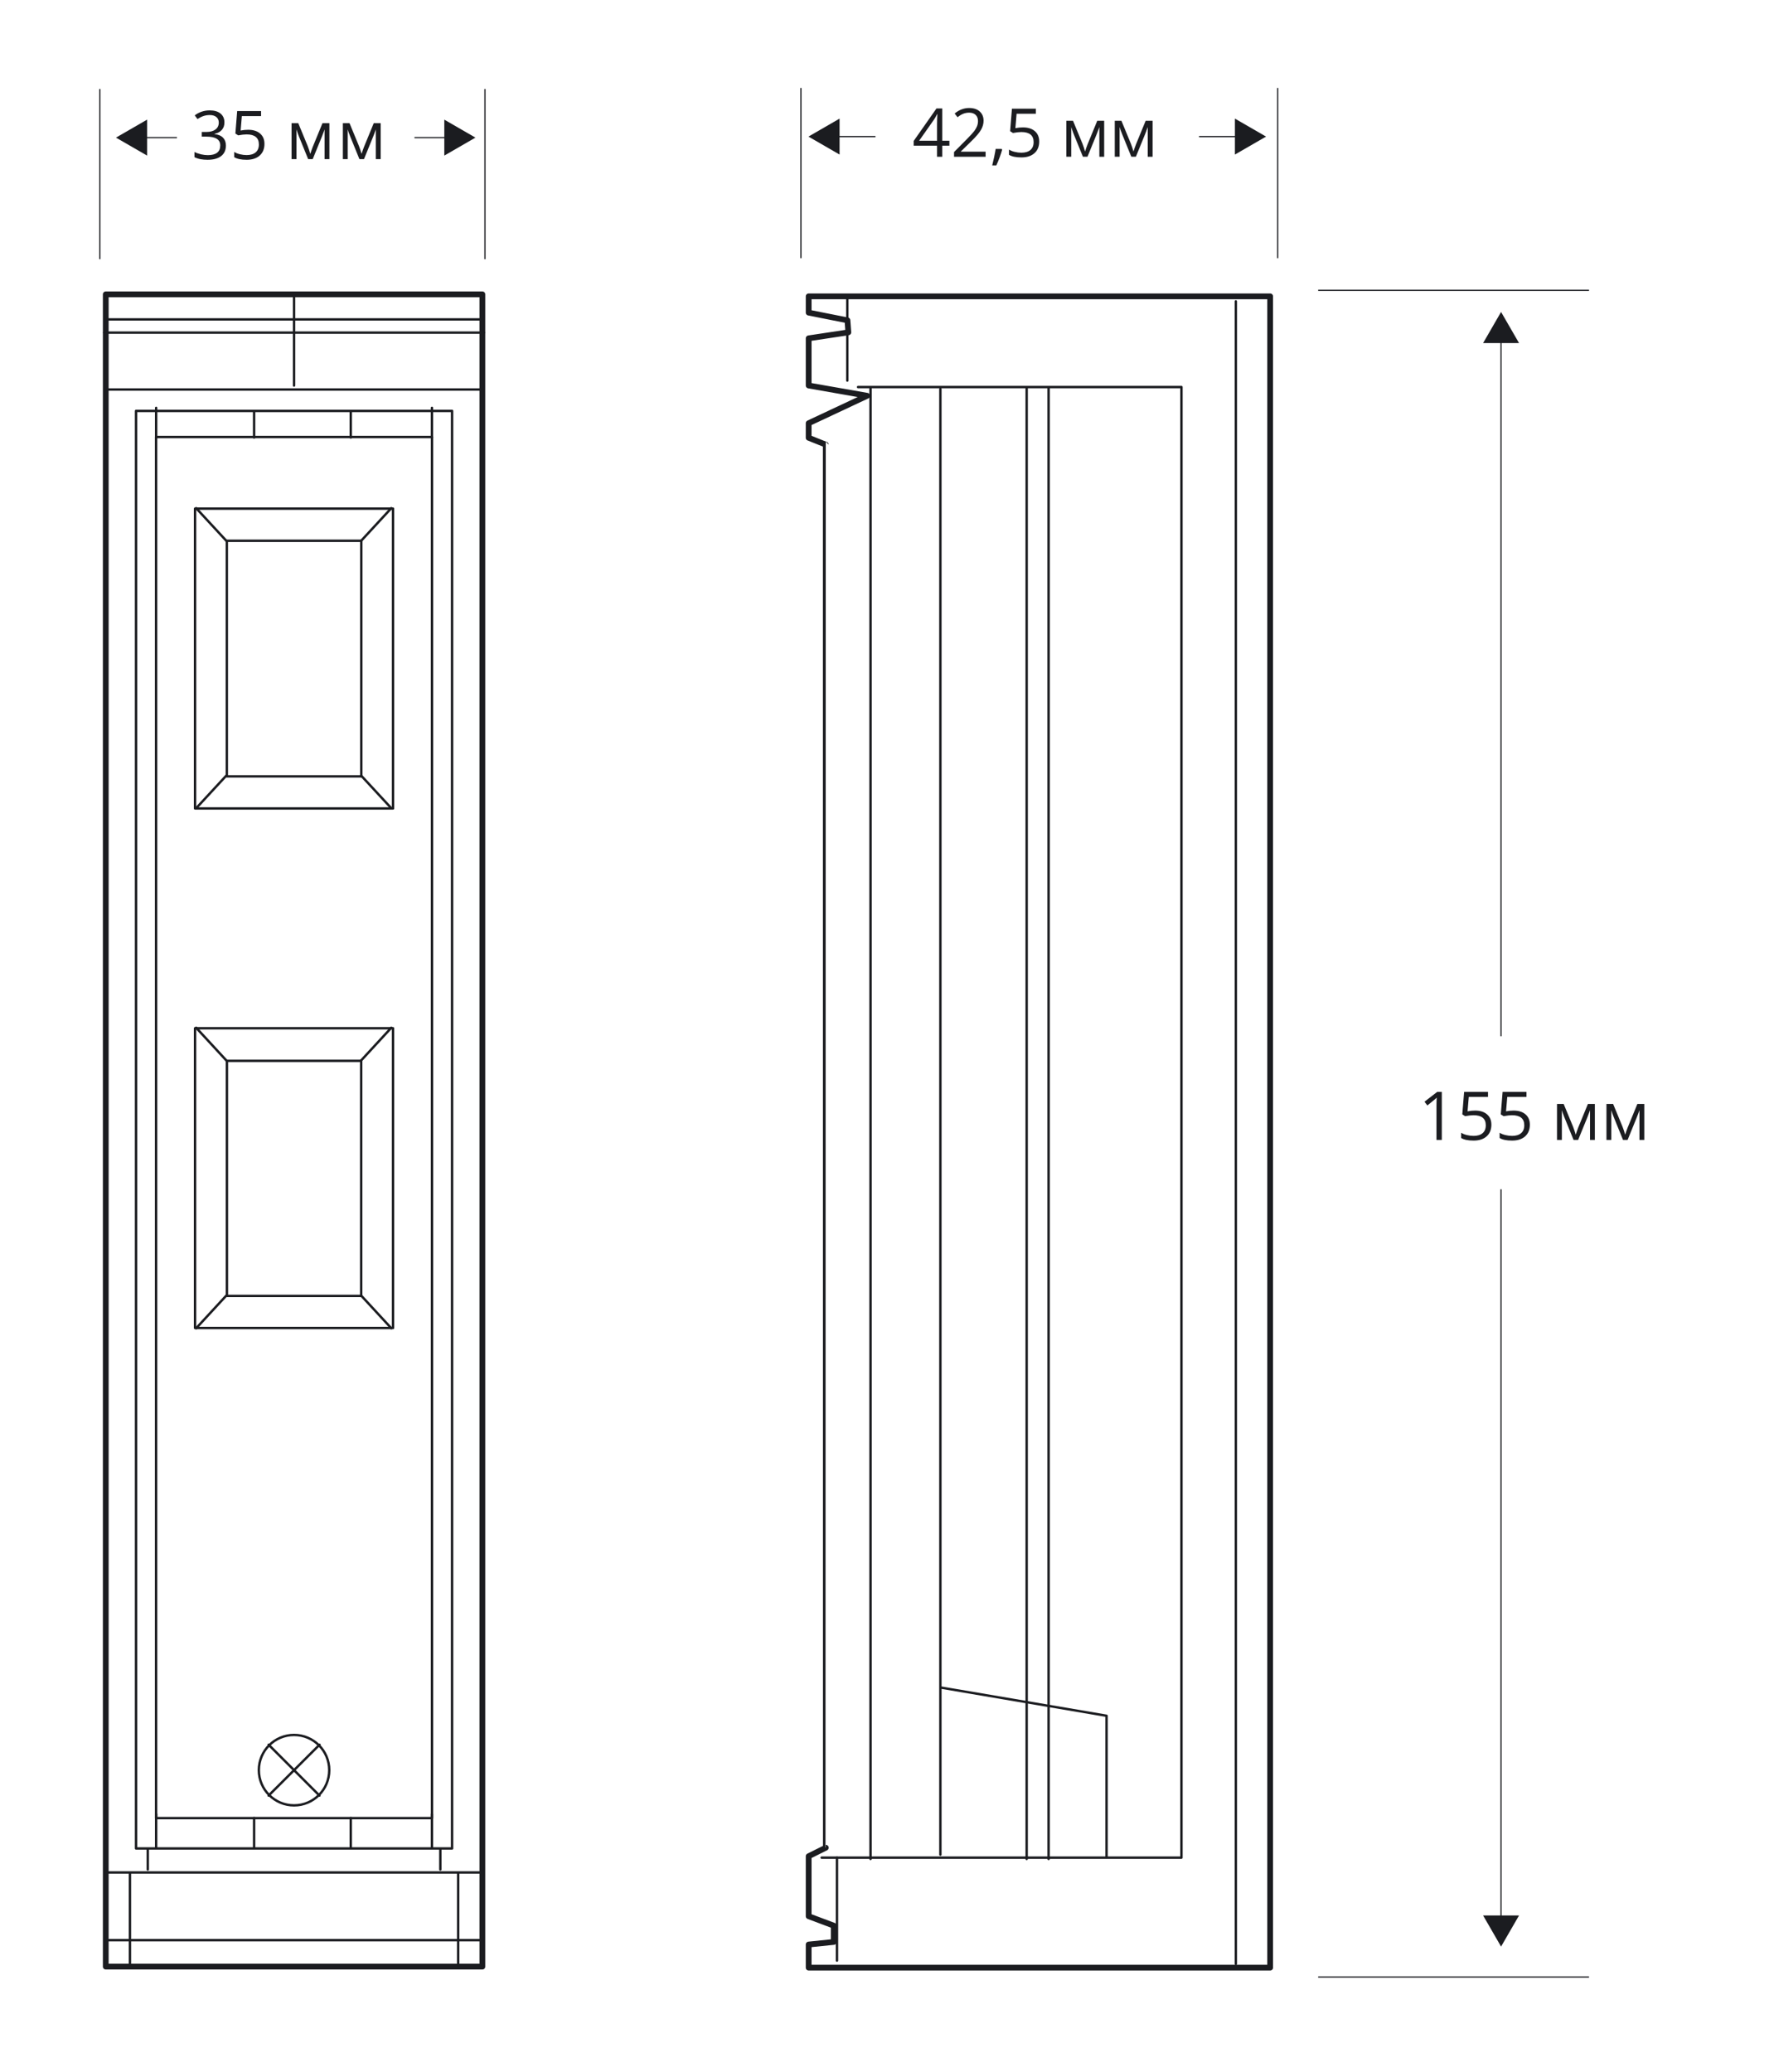 <?xml version="1.0" encoding="utf-8"?>
<!-- Generator: Adobe Illustrator 21.1.0, SVG Export Plug-In . SVG Version: 6.00 Build 0)  -->
<svg version="1.1" id="Слой_1" xmlns="http://www.w3.org/2000/svg" xmlns:xlink="http://www.w3.org/1999/xlink" x="0px" y="0px"
	 width="368px" height="431px" viewBox="0 0 368 431" style="enable-background:new 0 0 368 431;" xml:space="preserve">
<style type="text/css">
	.st0{fill:none;stroke:#1B1C20;stroke-width:1.2;stroke-linecap:round;stroke-linejoin:round;}
	.st1{fill:none;stroke:#1B1C20;stroke-width:0.5;stroke-linecap:round;stroke-linejoin:round;}
	.st2{fill:none;stroke:#1B1C20;stroke-width:0.25;stroke-miterlimit:2.613;}
	.st3{enable-background:new    ;}
	.st4{fill:#1B1C20;}
	.st5{fill:none;}
</style>
<g>
	<g>
		<rect x="22" y="61.228" class="st0" width="78.345" height="347.852"/>
	</g>
	<rect x="47.188" y="112.482" class="st1" width="27.97" height="49.011"/>
	<rect x="40.578" y="105.806" class="st1" width="41.183" height="62.357"/>
	<path class="st1" d="M75.134,269.572H47.208v-48.905h27.926V269.572z M47.075,161.337
		l-6.267,6.782 M75.134,161.337l6.267,6.782 M47.075,112.488l-6.267-6.782
		 M75.134,112.488l6.267-6.782"/>
	<rect x="40.578" y="213.888" class="st1" width="41.183" height="62.355"/>
	<path class="st1" d="M47.075,269.497l-6.267,6.793 M75.134,269.497l6.267,6.793
		 M47.075,220.578l-6.267-6.793 M75.134,220.578l6.267-6.793"/>
	<g>
		<line class="st1" x1="21.79" y1="66.438" x2="100.555" y2="66.438"/>
		<line class="st1" x1="21.685" y1="69.189" x2="100.661" y2="69.189"/>
		<path class="st1" d="M21.79,81.02h78.765 M21.79,403.582h78.765 M21.79,389.498h78.765"
			/>
	</g>
	<path class="st1" d="M52.86,91v-5.443 M72.969,91v-5.443 M89.858,91v-6.156
		 M32.484,91v-6.156 M52.86,384.328v-6.153 M72.969,384.328v-6.153 M89.858,384.328
		v-6.957 M32.484,384.328v-6.957 M30.742,388.884v-4.286 M91.6,388.884v-4.286
		 M95.309,409.215v-19.627 M27.033,409.215v-19.627 M61.17,80.203V61.271
		 M61.17,80.203V61.391"/>
	<rect x="28.298" y="85.475" class="st1" width="65.747" height="299.028"/>
	<rect x="32.472" y="90.901" class="st1" width="57.398" height="287.287"/>
	<g>
		<circle class="st1" cx="61.17" cy="368.215" r="7.324"/>
	</g>
	<path class="st1" d="M55.882,362.924l10.577,10.58 M55.877,373.504l10.594-10.58"/>
	<g>
		<path class="st2" d="M100.888,18.51v35.403 M20.781,18.51v35.403"/>
	</g>
	<g>
		<path class="st0" d="M264.227,409.294h-96.002v-4.811l5.221-0.534v-3.389l-5.221-1.959
			v-12.484l3.562-1.773c-0.006,0-0.006-291.856-0.006-291.856l-3.559-1.425
			l0.003-3.03l12.169-5.708l-12.169-2.134V70.377l8.251-1.244l-0.181-2.499
			l-8.07-1.603v-3.387h96.002V409.294z"/>
	</g>
	<path class="st1" d="M257.089,62.682v345.843 M178.497,80.512h67.277v305.901h-74.849"/>
	<path class="st1" d="M174.116,386.417v21.411 M176.264,62.041v17.131 M181.095,80.778v305.907
		 M218.138,80.778v305.907 M213.574,80.778v305.907"/>
	<path class="st1" d="M195.624,385.786V349.946 M195.624,80.876v270.142l34.571,5.883v29.42"/>
	<g>
		<path class="st2" d="M330.56,60.39h-56.351 M330.56,411.237h-56.351"/>
	</g>
	<path class="st2" d="M265.787,18.296v35.403 M166.613,18.296v35.403"/>
	<g class="st3">
		<path class="st4" d="M299.934,237.121h-1.107v-7.123c0-0.593,0.018-1.153,0.055-1.682
			c-0.096,0.096-0.203,0.196-0.321,0.301s-0.661,0.549-1.627,1.333l-0.602-0.779
			l2.646-2.044h0.957V237.121z"/>
		<path class="st4" d="M306.858,231.016c1.053,0,1.881,0.261,2.485,0.782
			c0.604,0.522,0.905,1.236,0.905,2.144c0,1.034-0.329,1.846-0.987,2.434
			c-0.659,0.588-1.566,0.882-2.725,0.882c-1.125,0-1.984-0.18-2.577-0.54v-1.094
			c0.319,0.205,0.716,0.366,1.189,0.481c0.474,0.117,0.94,0.175,1.401,0.175
			c0.803,0,1.426-0.189,1.869-0.567c0.445-0.378,0.667-0.925,0.667-1.641
			c0-1.395-0.854-2.092-2.563-2.092c-0.434,0-1.012,0.066-1.736,0.198
			l-0.588-0.376l0.376-4.676h4.97v1.046h-3.999l-0.253,3.001
			C305.816,231.069,306.339,231.016,306.858,231.016z"/>
		<path class="st4" d="M314.863,231.016c1.053,0,1.881,0.261,2.484,0.782
			c0.604,0.522,0.906,1.236,0.906,2.144c0,1.034-0.329,1.846-0.988,2.434
			c-0.658,0.588-1.566,0.882-2.724,0.882c-1.126,0-1.985-0.18-2.577-0.54v-1.094
			c0.318,0.205,0.715,0.366,1.189,0.481c0.475,0.117,0.941,0.175,1.401,0.175
			c0.802,0,1.425-0.189,1.87-0.567c0.443-0.378,0.666-0.925,0.666-1.641
			c0-1.395-0.854-2.092-2.563-2.092c-0.433,0-1.012,0.066-1.736,0.198
			l-0.588-0.376l0.376-4.676h4.97v1.046h-3.999l-0.253,3.001
			C313.822,231.069,314.344,231.016,314.863,231.016z"/>
		<path class="st4" d="M327.79,236.027l0.212-0.636l0.294-0.807l2.03-4.942h1.442v7.479
			h-1.005v-6.187l-0.137,0.396l-0.396,1.046l-1.935,4.744h-0.95l-1.935-4.758
			c-0.241-0.61-0.407-1.087-0.499-1.429v6.187h-1.012v-7.479h1.388L327.25,234.393
			C327.445,234.894,327.626,235.439,327.79,236.027z"/>
		<path class="st4" d="M338.078,236.027l0.212-0.636l0.294-0.807l2.03-4.942h1.442v7.479
			h-1.005v-6.187l-0.137,0.396l-0.396,1.046l-1.935,4.744h-0.95l-1.935-4.758
			c-0.242-0.61-0.408-1.087-0.499-1.429v6.187h-1.012v-7.479h1.388l1.962,4.751
			C337.734,234.894,337.914,235.439,338.078,236.027z"/>
	</g>
	<g>
		<g class="st3">
			<path class="st4" d="M46.687,25.457c0,0.638-0.179,1.16-0.537,1.565
				s-0.865,0.677-1.521,0.813v0.055c0.802,0.101,1.397,0.355,1.784,0.766
				s0.581,0.948,0.581,1.613c0,0.952-0.331,1.686-0.991,2.197
				c-0.661,0.514-1.6,0.77-2.816,0.77c-0.529,0-1.013-0.04-1.453-0.119
				c-0.44-0.08-0.867-0.221-1.282-0.421v-1.08
				c0.433,0.214,0.895,0.377,1.384,0.489c0.49,0.111,0.954,0.167,1.391,0.167
				c1.727,0,2.591-0.677,2.591-2.03c0-1.212-0.953-1.818-2.857-1.818h-0.984
				v-0.978h0.998c0.779,0,1.397-0.172,1.853-0.517
				c0.456-0.344,0.684-0.821,0.684-1.432c0-0.487-0.167-0.87-0.502-1.148
				s-0.79-0.417-1.364-0.417c-0.438,0-0.85,0.06-1.237,0.178
				s-0.83,0.337-1.326,0.656l-0.574-0.766c0.41-0.323,0.883-0.577,1.418-0.763
				c0.536-0.184,1.1-0.276,1.692-0.276c0.971,0,1.725,0.222,2.263,0.667
				C46.417,24.072,46.687,24.682,46.687,25.457z"/>
			<path class="st4" d="M51.622,26.995c1.053,0,1.881,0.261,2.485,0.782
				c0.604,0.522,0.906,1.236,0.906,2.144c0,1.034-0.329,1.846-0.988,2.434
				c-0.659,0.588-1.566,0.882-2.724,0.882c-1.125,0-1.985-0.18-2.577-0.54
				v-1.094c0.319,0.205,0.715,0.366,1.189,0.481
				c0.474,0.117,0.941,0.175,1.401,0.175c0.802,0,1.425-0.189,1.87-0.567
				c0.444-0.378,0.667-0.925,0.667-1.641c0-1.395-0.854-2.092-2.563-2.092
				c-0.433,0-1.012,0.066-1.736,0.198l-0.588-0.376l0.376-4.676h4.97v1.046
				h-3.999l-0.253,3.001C50.581,27.048,51.103,26.995,51.622,26.995z"/>
			<path class="st4" d="M64.549,32.006l0.212-0.636l0.294-0.807l2.03-4.942h1.442v7.479
				h-1.005v-6.187l-0.137,0.396l-0.396,1.046l-1.935,4.744h-0.95l-1.935-4.758
				c-0.242-0.61-0.408-1.087-0.499-1.429v6.187h-1.012V25.621h1.388l1.962,4.751
				C64.205,30.873,64.385,31.418,64.549,32.006z"/>
		</g>
		<g class="st3">
			<path class="st4" d="M75.213,32.006l0.212-0.636l0.294-0.807l2.03-4.942h1.442v7.479
				h-1.005v-6.187l-0.137,0.396l-0.396,1.046L75.719,33.099h-0.95l-1.935-4.758
				c-0.242-0.61-0.408-1.087-0.499-1.429v6.187h-1.012V25.621h1.388l1.962,4.751
				C74.869,30.873,75.049,31.418,75.213,32.006z"/>
		</g>
	</g>
	<g>
		<g class="st3">
			<path class="st4" d="M197.501,30.308h-1.483v2.297h-1.087V30.308h-4.86v-0.991
				l4.744-6.761h1.203v6.72h1.483V30.308z M194.931,29.276v-3.322
				c0-0.651,0.022-1.388,0.068-2.208h-0.055c-0.219,0.438-0.424,0.8-0.615,1.087
				l-3.124,4.443H194.931z"/>
			<path class="st4" d="M205.034,32.605h-6.569v-0.978l2.632-2.646
				c0.802-0.812,1.331-1.39,1.586-1.736s0.446-0.684,0.574-1.012
				s0.191-0.682,0.191-1.06c0-0.533-0.161-0.956-0.485-1.269
				c-0.324-0.312-0.772-0.468-1.347-0.468c-0.415,0-0.808,0.068-1.179,0.205
				c-0.372,0.137-0.785,0.385-1.241,0.745l-0.602-0.772
				c0.921-0.766,1.923-1.148,3.008-1.148c0.938,0,1.675,0.24,2.208,0.722
				c0.533,0.48,0.8,1.126,0.8,1.938c0,0.634-0.178,1.26-0.533,1.88
				s-1.021,1.403-1.996,2.352l-2.188,2.14v0.055h5.141V32.605z"/>
		</g>
		<g class="st3">
			<path class="st4" d="M208.367,30.978l0.103,0.157c-0.118,0.456-0.29,0.985-0.513,1.589
				c-0.223,0.604-0.455,1.166-0.697,1.686h-0.854
				c0.123-0.474,0.259-1.06,0.407-1.757c0.147-0.697,0.252-1.256,0.311-1.675
				H208.367z"/>
		</g>
		<g class="st3">
			<path class="st4" d="M212.793,26.501c1.053,0,1.881,0.261,2.484,0.782
				c0.604,0.522,0.906,1.236,0.906,2.144c0,1.034-0.329,1.846-0.988,2.434
				c-0.658,0.588-1.566,0.882-2.724,0.882c-1.126,0-1.985-0.18-2.577-0.54v-1.094
				c0.318,0.205,0.715,0.366,1.189,0.481c0.475,0.117,0.941,0.175,1.401,0.175
				c0.802,0,1.425-0.189,1.87-0.567c0.443-0.378,0.666-0.925,0.666-1.641
				c0-1.395-0.854-2.092-2.563-2.092c-0.433,0-1.012,0.066-1.736,0.198
				l-0.588-0.376l0.376-4.676h4.97v1.046h-3.999l-0.253,3.001
				C211.752,26.553,212.273,26.501,212.793,26.501z"/>
			<path class="st4" d="M225.72,31.511l0.212-0.636l0.294-0.807l2.03-4.942h1.442v7.479
				h-1.005v-6.187l-0.137,0.396l-0.396,1.046l-1.935,4.744h-0.95l-1.935-4.758
				c-0.241-0.61-0.407-1.087-0.499-1.429v6.187h-1.012v-7.479h1.388l1.962,4.751
				C225.375,30.379,225.556,30.924,225.72,31.511z"/>
		</g>
		<g class="st3">
			<path class="st4" d="M235.79,31.511l0.212-0.636l0.294-0.807l2.03-4.942h1.442v7.479
				h-1.005v-6.187l-0.137,0.396l-0.396,1.046l-1.935,4.744h-0.95l-1.935-4.758
				c-0.241-0.61-0.407-1.087-0.499-1.429v6.187h-1.012v-7.479h1.388L235.25,29.878
				C235.445,30.379,235.626,30.924,235.79,31.511z"/>
		</g>
	</g>
</g>
<g>
	<g>
		<line class="st2" x1="29.505" y1="28.626" x2="36.808" y2="28.626"/>
		<g>
			<polygon class="st4" points="30.6,32.366 24.124,28.626 30.6,24.887 			"/>
		</g>
	</g>
</g>
<g>
	<path class="st5" d="M93.521,28.626"/>
</g>
<g>
	<path class="st5" d="M86.219,28.626"/>
</g>
<g>
	<g>
		<line class="st2" x1="312.263" y1="70.272" x2="312.263" y2="215.556"/>
		<g>
			<polygon class="st4" points="308.523,71.366 312.263,64.89 316.002,71.366 			"/>
		</g>
	</g>
</g>
<g>
	<path class="st5" d="M312.263,396.532"/>
</g>
<g>
	<g>
		<line class="st2" x1="173.561" y1="28.412" x2="182.121" y2="28.412"/>
		<g>
			<polygon class="st4" points="174.655,32.151 168.179,28.412 174.655,24.672 			"/>
		</g>
	</g>
</g>
<g>
	<path class="st5" d="M257.991,28.412"/>
</g>
<g>
	<path class="st5" d="M249.43,28.412"/>
</g>
<g>
	<g>
		<line class="st2" x1="86.219" y1="28.626" x2="93.521" y2="28.626"/>
		<g>
			<polygon class="st4" points="92.427,32.366 98.903,28.626 92.427,24.887 			"/>
		</g>
	</g>
</g>
<g>
	<g>
		<line class="st2" x1="312.263" y1="247.386" x2="312.263" y2="399.532"/>
		<g>
			<polygon class="st4" points="308.523,398.438 312.263,404.914 316.002,398.438 			"/>
		</g>
	</g>
</g>
<g>
	<g>
		<line class="st2" x1="249.43" y1="28.412" x2="257.991" y2="28.412"/>
		<g>
			<polygon class="st4" points="256.896,32.151 263.372,28.412 256.896,24.672 			"/>
		</g>
	</g>
</g>
</svg>
